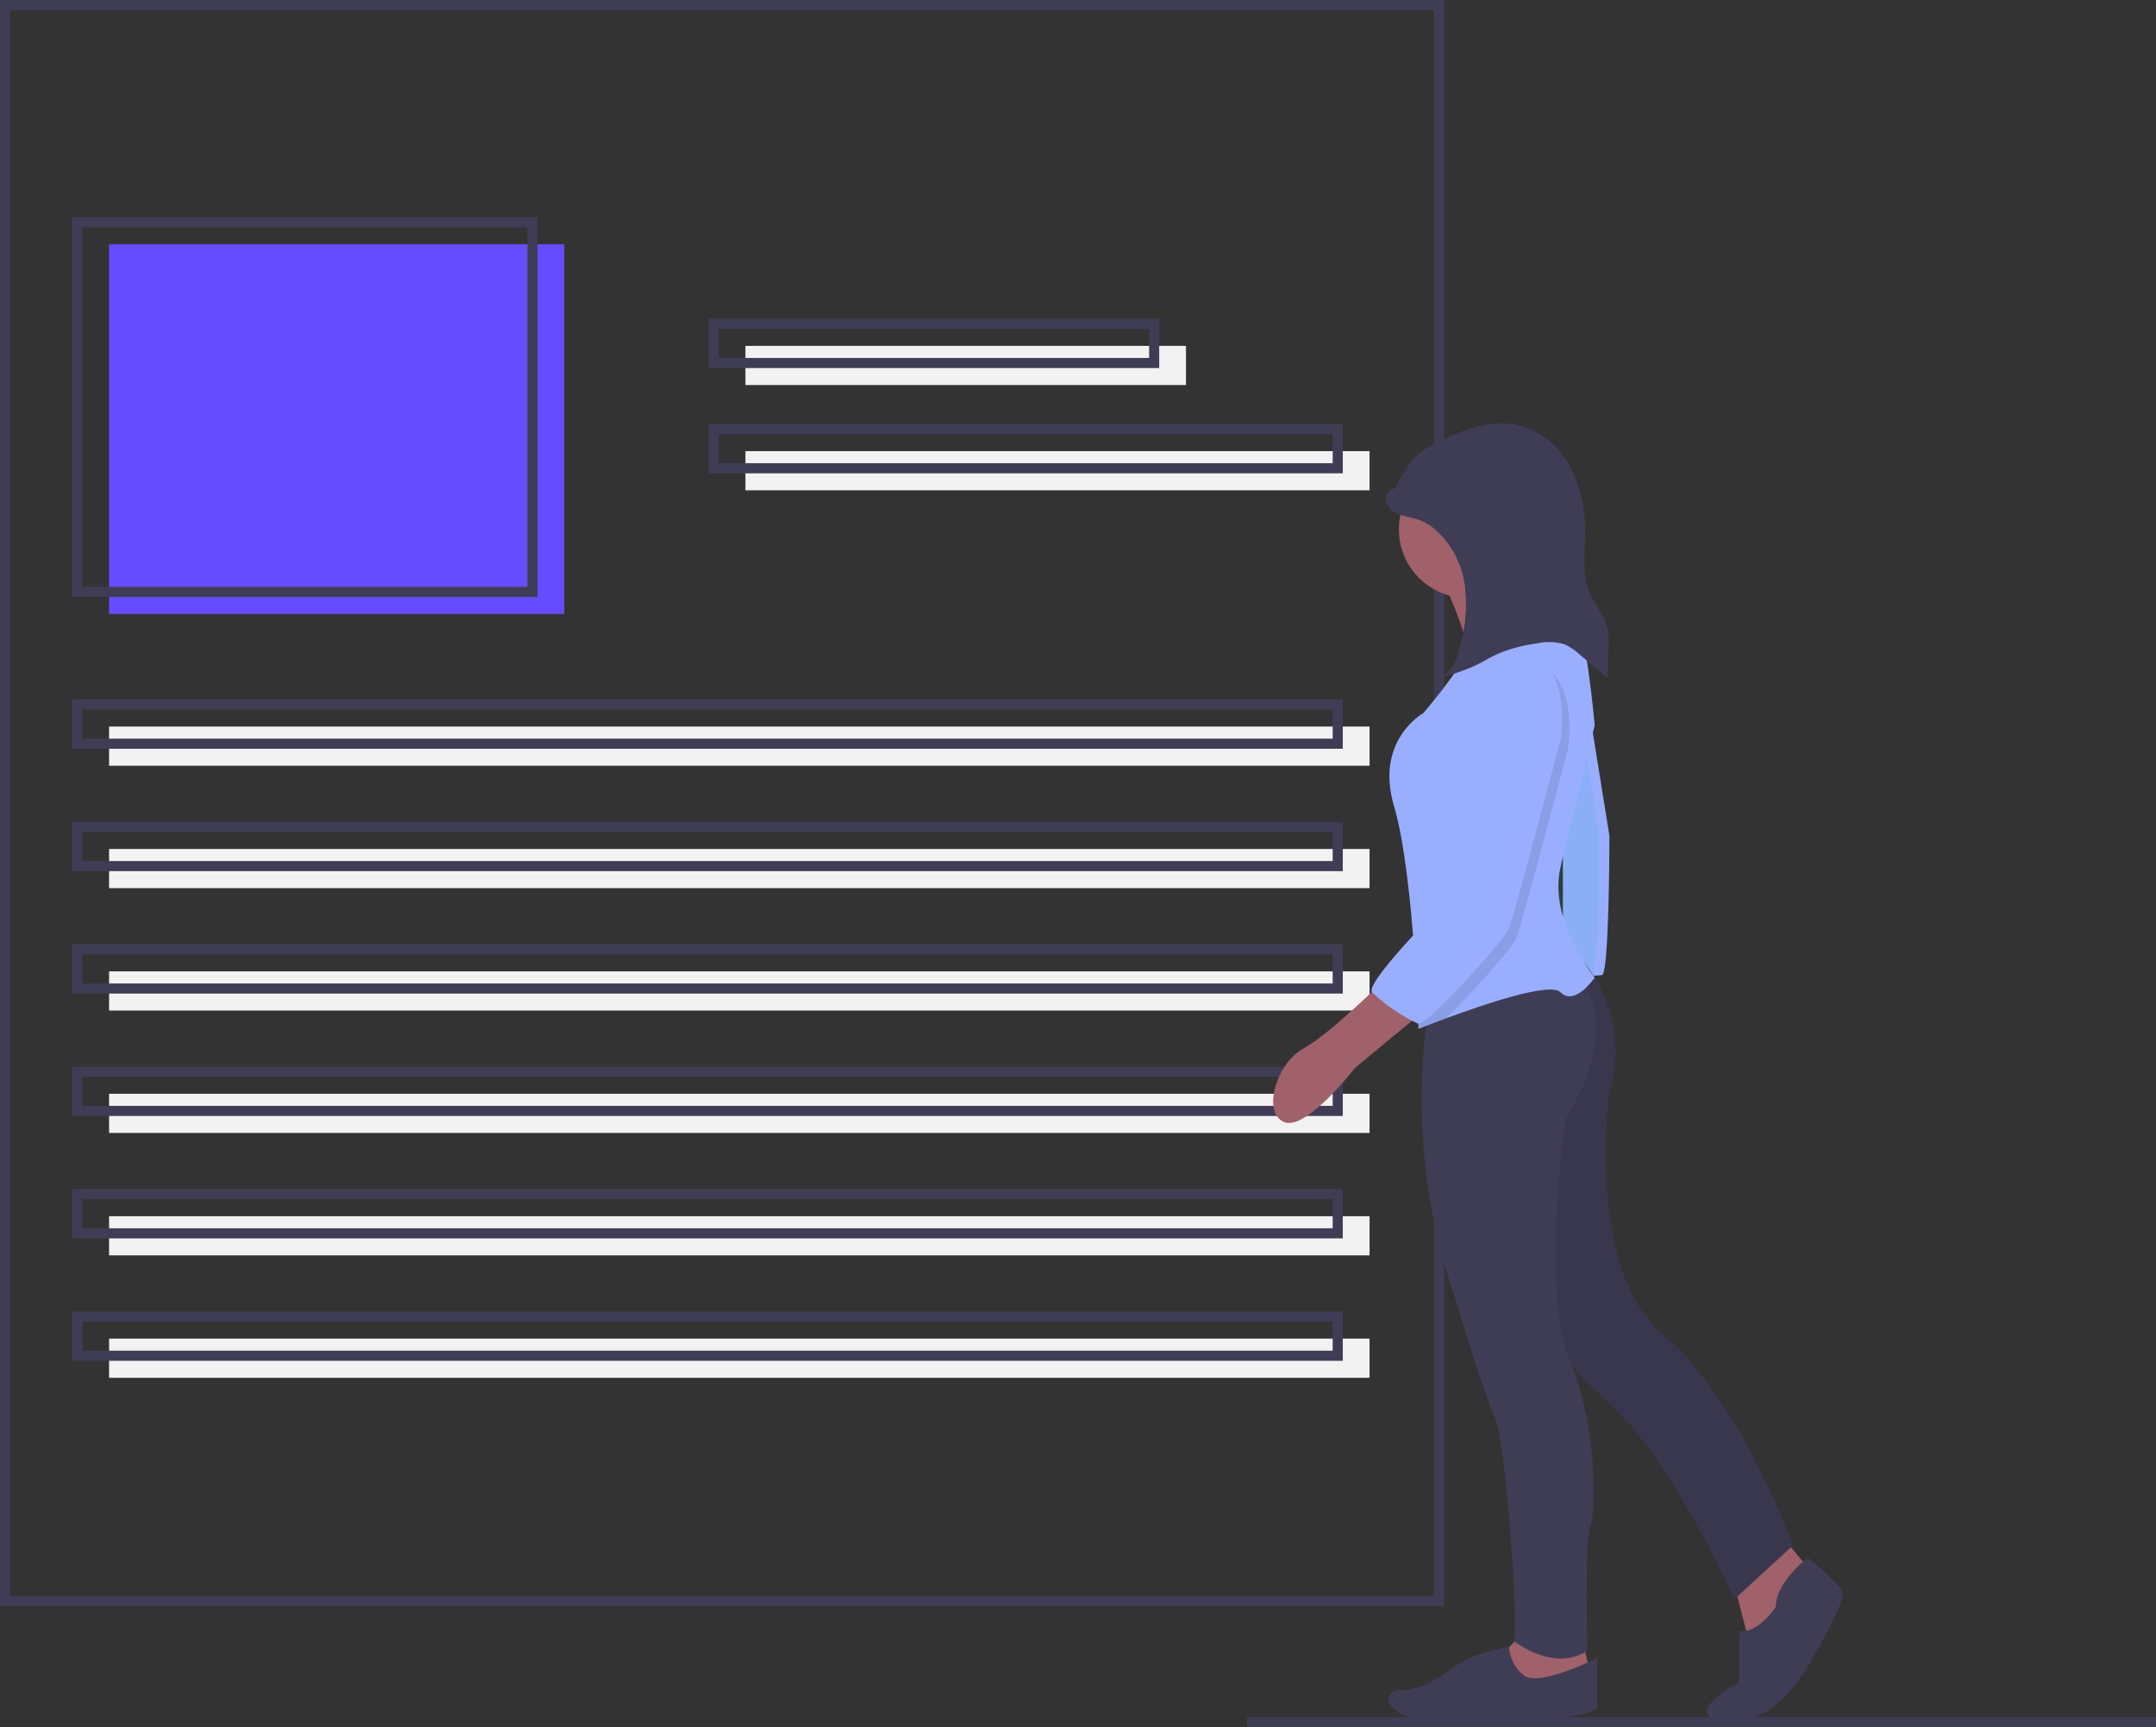 <svg xmlns="http://www.w3.org/2000/svg" width="213.5" height="171" viewBox="0 0 213.5 171">
    <rect x="0" y="0" width="213.5" height="171" fill="#333333" stroke="none"/>
    <defs>
        <style>
            .prefix__cls-2{fill:#f2f2f2}.prefix__cls-3{fill:none;stroke:#3f3d56;stroke-miterlimit:10}.prefix__cls-4{fill:#a0616a}.prefix__cls-5{fill:#9aaeff}.prefix__cls-8{opacity:.1}.prefix__cls-7{fill:#3f3d56}
        </style>
    </defs>
    <g id="prefix__Group_335" transform="translate(-1036.5 -2603.5)">
        <path id="prefix__Rectangle_174" d="M0 0H45.08V36.598H0z" transform="translate(1047.301 2627.682)" style="fill:#674bff"/>
        <path id="prefix__Rectangle_175" d="M0 0H124.82V3.878H0z" class="prefix__cls-2" transform="translate(1047.301 2675.428)"/>
        <path id="prefix__Rectangle_176" d="M0 0H45.08V36.598H0z" class="prefix__cls-3" transform="translate(1044.15 2625.5)"/>
        <path id="prefix__Rectangle_177" d="M0 0H43.626V3.878H0z" class="prefix__cls-2" transform="translate(1110.316 2637.74)"/>
        <path id="prefix__Rectangle_178" d="M0 0H61.804V3.878H0z" class="prefix__cls-2" transform="translate(1110.316 2648.162)"/>
        <path id="prefix__Rectangle_179" d="M0 0H43.626V3.878H0z" class="prefix__cls-3" transform="translate(1107.166 2635.559)"/>
        <path id="prefix__Rectangle_180" d="M0 0H61.804V3.878H0z" class="prefix__cls-3" transform="translate(1107.166 2645.98)"/>
        <path id="prefix__Rectangle_181" d="M0 0H124.82V3.878H0z" class="prefix__cls-3" transform="translate(1044.15 2673.247)"/>
        <path id="prefix__Rectangle_182" d="M0 0H124.82V3.878H0z" class="prefix__cls-2" transform="translate(1047.301 2687.547)"/>
        <path id="prefix__Rectangle_183" d="M0 0H124.82V3.878H0z" class="prefix__cls-3" transform="translate(1044.15 2685.365)"/>
        <path id="prefix__Rectangle_184" d="M0 0H124.82V3.878H0z" class="prefix__cls-2" transform="translate(1047.301 2699.665)"/>
        <path id="prefix__Rectangle_185" d="M0 0H124.82V3.878H0z" class="prefix__cls-3" transform="translate(1044.15 2697.484)"/>
        <path id="prefix__Rectangle_186" d="M0 0H124.82V3.878H0z" class="prefix__cls-2" transform="translate(1047.301 2711.783)"/>
        <path id="prefix__Rectangle_187" d="M0 0H124.82V3.878H0z" class="prefix__cls-3" transform="translate(1044.15 2709.602)"/>
        <path id="prefix__Rectangle_188" d="M0 0H124.82V3.878H0z" class="prefix__cls-2" transform="translate(1047.301 2723.902)"/>
        <path id="prefix__Rectangle_189" d="M0 0H124.82V3.878H0z" class="prefix__cls-3" transform="translate(1044.15 2721.72)"/>
        <path id="prefix__Rectangle_190" d="M0 0H124.82V3.878H0z" class="prefix__cls-2" transform="translate(1047.301 2736.02)"/>
        <path id="prefix__Rectangle_191" d="M0 0H124.82V3.878H0z" class="prefix__cls-3" transform="translate(1044.15 2733.839)"/>
        <path id="prefix__Rectangle_192" d="M0 0H142V158H0z" class="prefix__cls-3" transform="translate(1037 2604)"/>
        <path id="prefix__Path_2616" d="M748.5 326.768s3.03 6.423 2.545 8.362a5.308 5.308 0 00.364 3.514l5.574-.242 5.211-4.969s-7.877-5.453-7.392-8.119-6.302 1.454-6.302 1.454z" class="prefix__cls-4" transform="translate(430.891 2334.24)"/>
        <path id="prefix__Path_2617" d="M799.681 376.12l2.424 15.027s0 13.573-.727 13.815a20.32 20.32 0 01-3.878 0v-15.269l.969-13.33z" class="prefix__cls-5" transform="translate(393.767 2295.067)"/>
        <path id="prefix__Path_2618" d="M799.681 376.12l2.424 15.027s0 13.573-.727 13.815a20.32 20.32 0 01-3.878 0v-15.269l.969-13.33z" transform="translate(392.767 2295.067)" style="opacity:.1;fill:#01b9b2"/>
        <path id="prefix__Path_2619" d="M706 625.847l1.939 7.513 2.908-2.181 2.666-6.059-3.393-4.12z" class="prefix__cls-4" transform="translate(501.991 2133.562)"/>
        <path id="prefix__Path_2620" d="M866.341 733.12s-3.151 2.424-3.151 4.847c0 0-1.7 2.666-3.636 2.424v5.09s-6.059 3.151-1.454 3.878 8-5.09 8-5.09 4.363-7.029 3.636-8a31.942 31.942 0 00-3.395-3.149z" class="prefix__cls-7" transform="translate(349.164 2024.592)"/>
        <path id="prefix__Path_2621" d="M786.026 490.187a13.913 13.913 0 012.442 12.779s-2.424 17.451 5.332 23.994 12.845 20.84 12.845 20.84l-5.817 5.332s-6.3-14.3-12.845-19.874-7.271-11.876-7.271-11.876V499.33l-1.212-9.21z" class="prefix__cls-7" transform="translate(407.405 2208.697)"/>
        <path id="prefix__Path_2622" d="M786.026 490.187a13.913 13.913 0 012.442 12.779s-2.424 17.451 5.332 23.994 12.845 20.84 12.845 20.84l-5.817 5.332s-6.3-14.3-12.845-19.874-7.271-11.876-7.271-11.876V499.33l-1.212-9.21z" class="prefix__cls-8" transform="translate(407.405 2208.697)"/>
        <path id="prefix__Path_2623" d="M613.424 664L611 666.666l.969 2.181 2.908.969 5.09-1.939-.727-2.908z" class="prefix__cls-4" transform="translate(573.966 2100.983)"/>
        <path id="prefix__Path_2624" d="M746.865 770.773s-5.817 2.908-7.271 1.7a3.886 3.886 0 01-1.45-2.768 13.887 13.887 0 00-4.851 1.556c-1.939 1.212-3.393 2.666-5.817 2.666s-1.454 2.909 3.151 3.151 16.239-.242 16.239-1.454z" class="prefix__cls-7" transform="translate(447.796 1996.877)"/>
        <path id="prefix__Path_2625" d="M740.727 498.574a60.276 60.276 0 002.424 30.054s2.666 8.968 3.878 11.634 2.424 21.571 1.939 22.3c0 0 3.878 3.151 7.271.969 0 0-.242-11.149.242-12.118s.969-9.452-1.939-16.481-.485-23.995-.485-23.995 5.817-8.725 1.454-13.815z" class="prefix__cls-7" transform="translate(437.452 2203.393)"/>
        <circle id="prefix__Ellipse_241" cx="6.786" cy="6.786" r="6.786" class="prefix__cls-4" transform="translate(1175.029 2649.131)"/>
        <path id="prefix__Path_2626" d="M746.943 383.233s-1.939 2.908-3.393 1.454c-1.025-1.025-7.589 1.2-11.374 2.605-1.585.587-2.683 1.03-2.683 1.03s-.1-3.359-.412-7.613c-.354-4.881-.974-10.945-2.012-14.443-1.939-6.544 2.908-9.21 2.908-9.21s4.12-4.847 3.878-5.574 10.907-4.363 10.907-4.363c1.212.242 2.181 11.149 2.181 11.149s-2.181 8.725-3.393 14.057 3.393 10.908 3.393 10.908z" class="prefix__cls-5" transform="translate(447.475 2317.038)"/>
        <path id="prefix__Path_2627" d="M690.125 497.12s-5.332 5.332-8 6.786-4.12 6.3-1.939 7.271 7.029-5.332 7.029-5.332l7.029-5.817z" class="prefix__cls-4" transform="translate(483.449 2203.393)"/>
        <path id="prefix__Path_2628" d="M726.062 276.265a1.081 1.081 0 00-.774 1.425 2.1 2.1 0 001.363 1.181c.587.206 1.215.277 1.8.481a5.308 5.308 0 011.6.931 8.9 8.9 0 012.983 5.6 15.346 15.346 0 01-.594 6.419 3.724 3.724 0 01-1.909 2.7 21.444 21.444 0 003.442-1.167c.815-.384 1.58-.87 2.4-1.235a15.077 15.077 0 013.806-1 5.232 5.232 0 012.749.094 5.526 5.526 0 011.441.972l2.782 2.334q.072-1.519.1-3.039a6.761 6.761 0 00-.315-2.607 23.823 23.823 0 00-1.336-2.237c-1.008-1.9-.679-4.193-.661-6.345a13.712 13.712 0 00-1.371-6.475 8.254 8.254 0 00-4.942-4.221c-2.9-.8-5.949.389-8.611 1.781a7.81 7.81 0 00-1.736 1.13 8.439 8.439 0 00-1.412 1.925l-1.318 2.209" class="prefix__cls-7" transform="translate(448.52 2375.6)"/>
        <path id="prefix__Path_2629" d="M752 375.088s-4.605 17.451-5.09 18.662c-.349.87-4.455 5.5-7.012 7.938-1.585.587-2.683 1.03-2.683 1.03s-.1-3.359-.412-7.613c1.973-2.189 4.048-4.263 4.048-4.263s2.181-13.33 1.939-18.42 4.847-6.3 4.847-6.3c5.814.725 4.363 8.966 4.363 8.966z" class="prefix__cls-8" transform="translate(439.755 2302.643)"/>
        <path id="prefix__Path_2630" d="M733.658 362.12s-5.09 1.212-4.847 6.3-1.939 18.42-1.939 18.42-8.24 8.241-7.513 9.21a17.308 17.308 0 004.587 3.134c.745.259 8.5-8.224 8.985-9.436s5.09-18.662 5.09-18.662 1.454-8.239-4.363-8.966z" class="prefix__cls-5" transform="translate(453.005 2305.673)"/>
        <path id="prefix__Line_3" d="M0 0L90 0" class="prefix__cls-3" transform="translate(1160 2774)"/>
    </g>
</svg>
